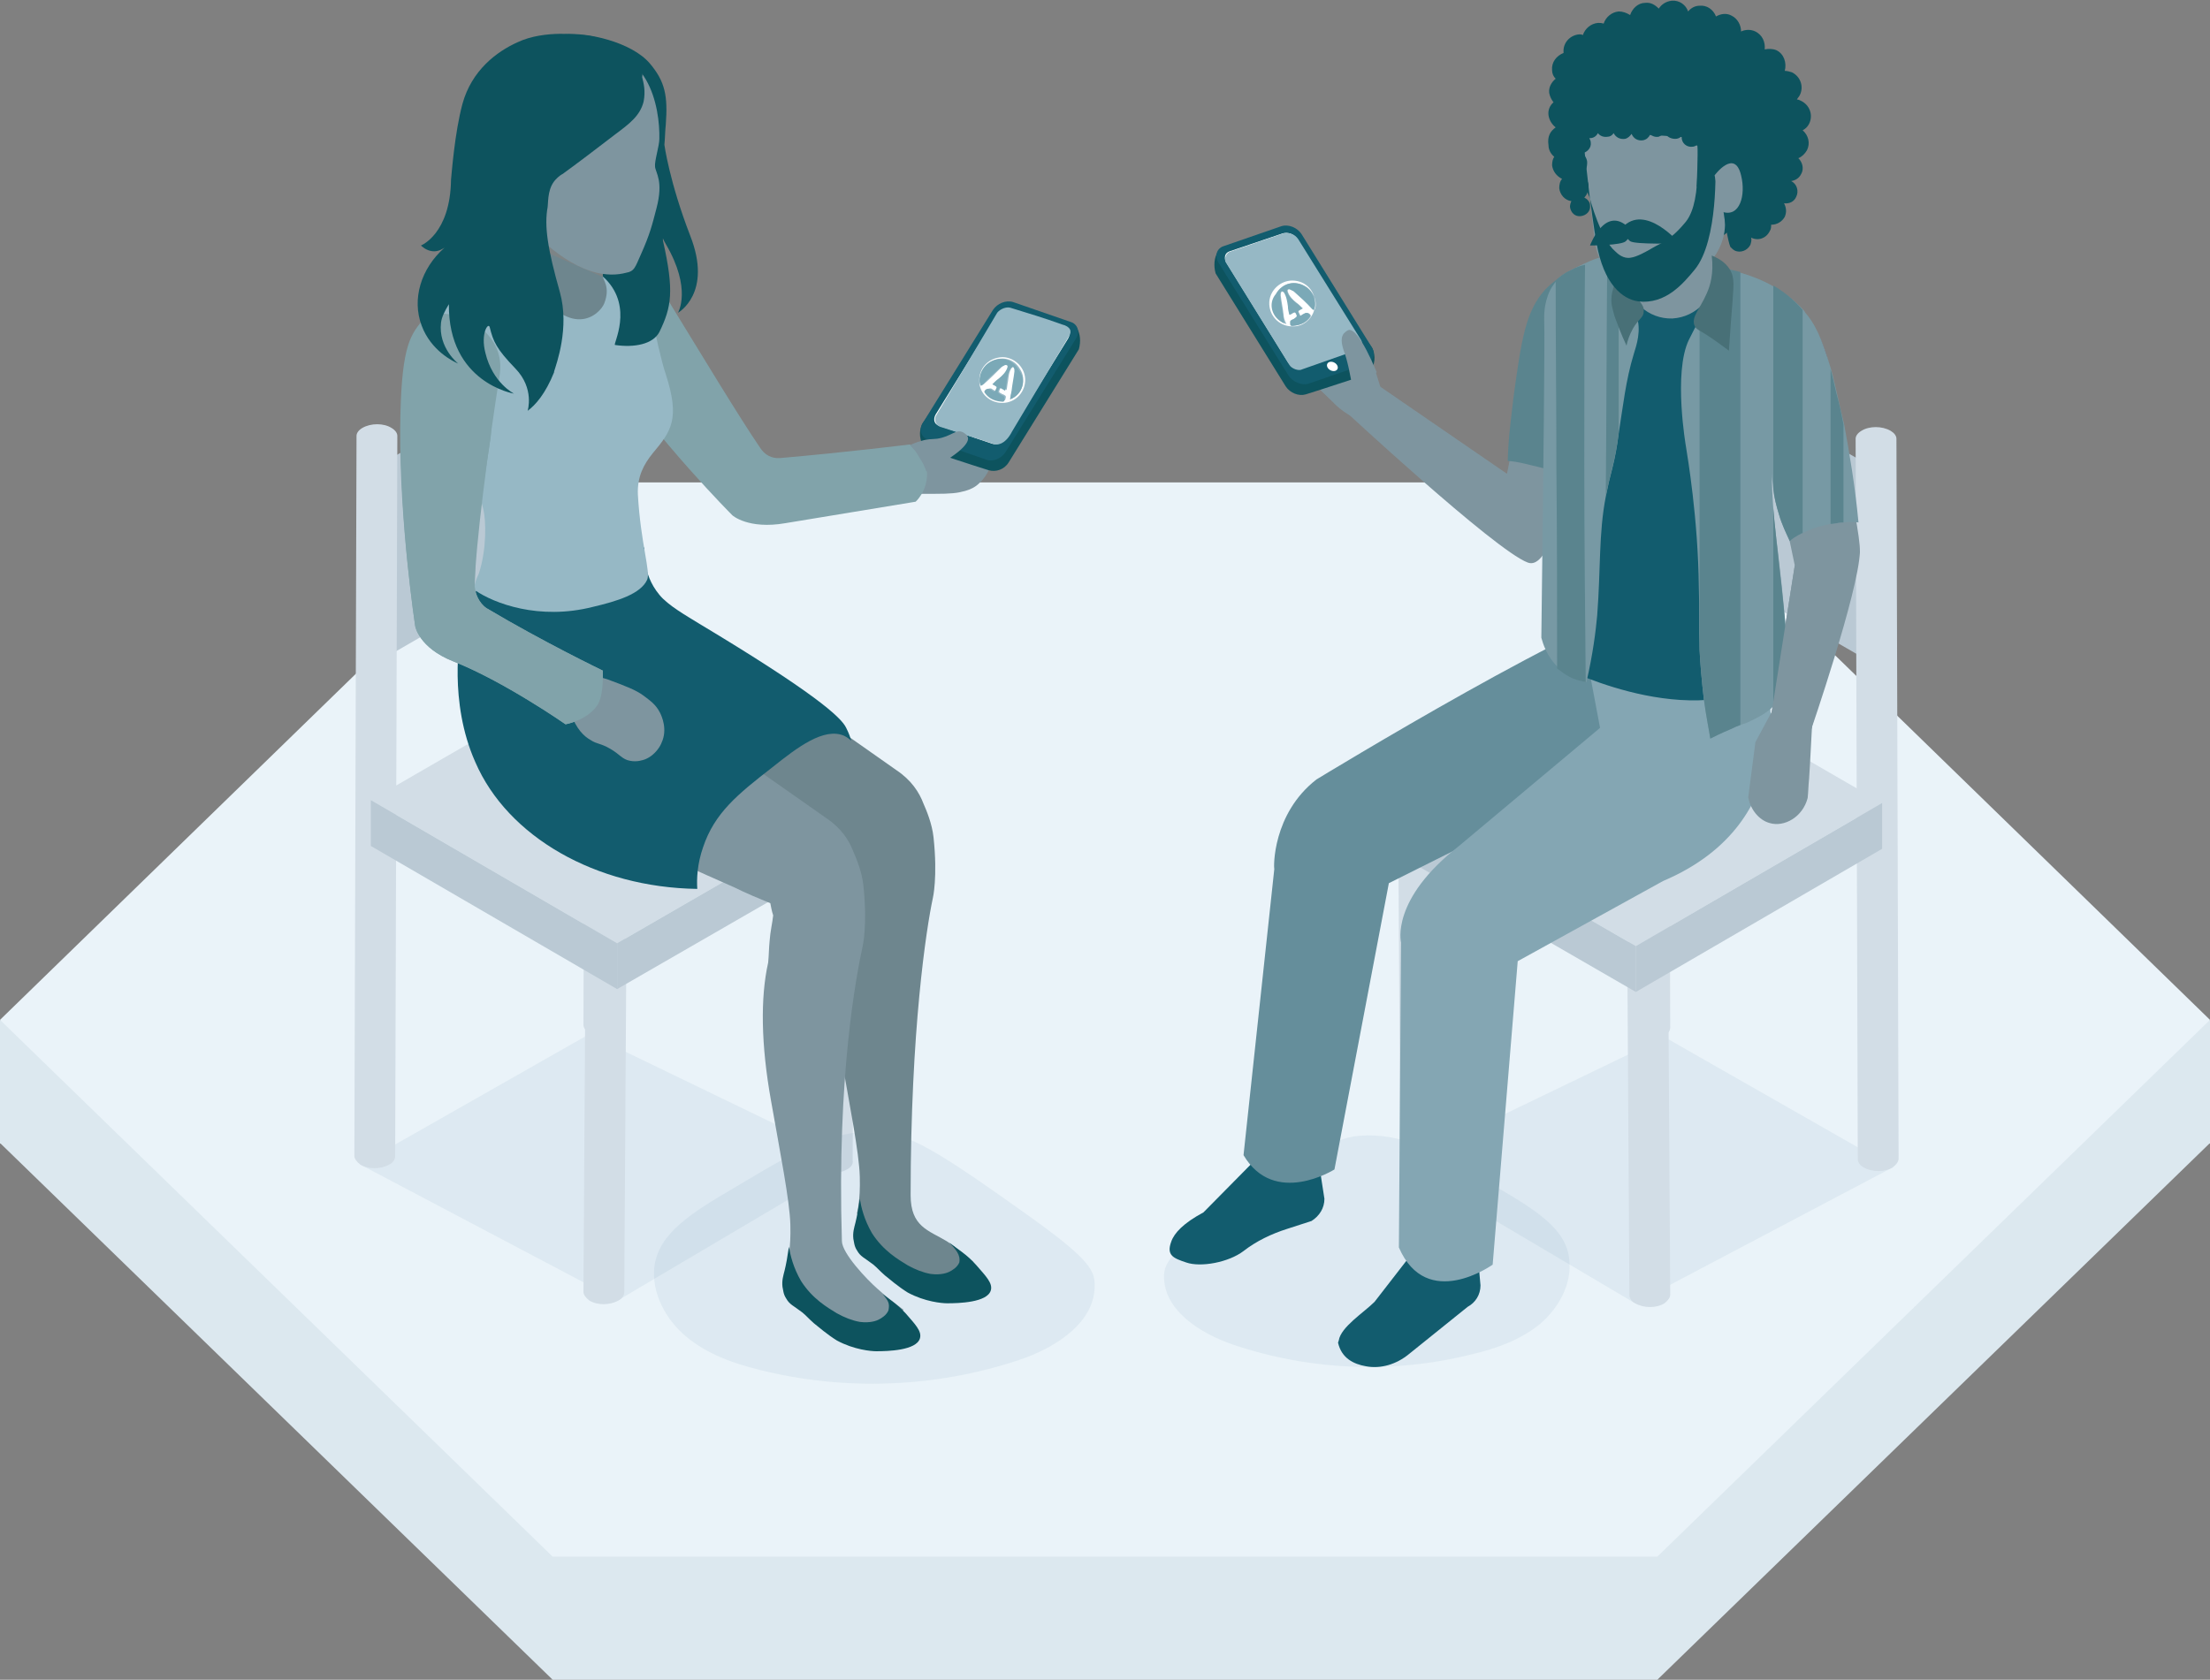 <?xml version="1.0" encoding="utf-8"?>
<!-- Generator: Adobe Illustrator 23.0.3, SVG Export Plug-In . SVG Version: 6.00 Build 0)  -->
<svg version="1.1" id="Layer_1" xmlns="http://www.w3.org/2000/svg" xmlns:xlink="http://www.w3.org/1999/xlink" x="0px" y="0px"
	 viewBox="0 0 308.7 234.7" style="enable-background:new 0 0 308.7 234.7;" xml:space="preserve">
<rect x="0" y="0" width="308.7" height="234.7" fill="#808080" stroke="none"/>
<style type="text/css">
	.st0{fill:#DCE8EF;}
	.st1{fill:#EAF3F9;}
	.st2{opacity:0.1;fill:#6C90B2;enable-background:new    ;}
	.st3{fill:#BAC9D4;}
	.st4{fill:#D2DDE6;}
	.st5{enable-background:new    ;}
	.st6{fill:#125C6E;}
	.st7{fill:#7E959F;}
	.st8{fill:#0D535E;}
	.st9{fill:#FFFFFF;}
	.st10{clip-path:url(#SVGID_2_);fill:#96B8C5;}
	.st11{display:none;fill:none;stroke:#B4C6D2;stroke-width:0.137;stroke-miterlimit:10;}
	.st12{display:none;fill:#FFFFFF;}
	.st13{display:none;}
	.st14{display:inline;fill:#87A7B6;}
	.st15{display:inline;}
	.st16{fill:#F29000;}
	.st17{fill:#E83559;}
	.st18{fill:#72B62F;}
	.st19{fill:#7BA9B7;}
	.st20{fill:#5A848E;}
	.st21{fill:#658E9B;}
	.st22{fill:#84A6B3;}
	.st23{opacity:7.000000e-02;fill:#12100E;enable-background:new    ;}
	.st24{fill:#841A47;}
	.st25{fill:#7799A4;}
	.st26{fill:#487077;}
	.st27{fill:#C65A19;}
	.st28{fill:#9C5331;}
	.st29{fill:#81A3AA;}
	.st30{fill:#6E868E;}
	.st31{fill:#2D3336;}
	.st32{fill:#96B8C5;}
	.st33{opacity:0.72;}
	.st34{opacity:0.34;fill:#C8A28D;enable-background:new    ;}
	.st35{opacity:0.29;fill:#A28172;enable-background:new    ;}
	.st36{fill:#DAB099;}
	.st37{fill:#271F16;}
	.st38{fill:#2C3336;}
	.st39{fill:#9EA2A3;}
	.st40{clip-path:url(#SVGID_4_);fill:#96B8C5;}
</style>
<g>
	<polygon class="st0" points="231.5,84.7 77.2,84.7 0,159.7 77.2,234.7 231.5,234.7 308.7,159.7 	"/>
	<path class="st0" d="M308.7,142.5c0,5.4,0,11.9,0,17.3c-6.1-2.2-12.3-5.5-18.4-7.7C296.4,148.8,302.5,145.6,308.7,142.5z"/>
	<path class="st0" d="M0,142.5c0,5.4,0,11.9,0,17.3c6.1-2.2,12.3-5.5,18.4-7.7C12.3,148.8,6.1,145.6,0,142.5z"/>
	<polygon class="st1" points="231.5,67.4 77.2,67.4 0,142.5 77.2,217.5 231.5,217.5 308.7,142.5 	"/>
</g>
<g>
	<polygon class="st2" points="264.4,163.1 228.4,182.1 195.6,162.7 232.5,144.9 	"/>
	<polygon class="st3" points="262.5,93.2 227.2,72.8 227.2,45.7 262.5,65.8 	"/>
	<path class="st4" d="M228.1,41.9c1.1-0.7,2.9-0.7,4.1,0c0.5,0.3,0.8,0.7,0.8,1.1l0,0l0.3,100.6c0,0.4-0.3,0.8-0.8,1.2
		c-1.1,0.7-2.9,0.7-4.1,0c-0.6-0.3-0.8-0.8-0.8-1.2L227.3,43l0,0C227.3,42.6,227.5,42.2,228.1,41.9z"/>
	<path class="st4" d="M260,60.2c1.1-0.7,2.9-0.7,4.1,0c0.5,0.3,0.8,0.7,0.8,1.1l0,0l0.3,100.6c0,0.4-0.3,0.8-0.8,1.2
		c-1.1,0.7-2.9,0.7-4.1,0c-0.6-0.3-0.8-0.8-0.8-1.2l-0.3-100.6l0,0C259.2,60.9,259.5,60.5,260,60.2z"/>
	<g>
		<path class="st4" d="M196.1,112.8c1.1-0.7,2.9-0.7,4.1,0c0.5,0.3,0.8,0.7,0.8,1.1l0,0l0.3,48.7c0,0.4-0.3,0.8-0.8,1.2
			c-1.1,0.7-2.9,0.7-4.1,0c-0.6-0.3-0.9-0.8-0.8-1.2l-0.3-48.7l0,0C195.3,113.5,195.6,113.1,196.1,112.8z"/>
		<path class="st4" d="M228.1,131.1c1.1-0.7,2.9-0.7,4.1,0c0.5,0.3,0.8,0.7,0.8,1.1l0,0l0.3,48.7c0,0.4-0.3,0.8-0.8,1.2
			c-1.1,0.7-2.9,0.7-4.1,0c-0.6-0.3-0.8-0.8-0.8-1.2l-0.3-48.7l0,0C227.3,131.8,227.5,131.4,228.1,131.1z"/>
	</g>
	<g>
		<g class="st5">
			<g>
				<polygon class="st4" points="262.9,112.2 228.5,132.2 193.9,112.2 228.3,92.2 				"/>
			</g>
			<g>
				<polygon class="st3" points="262.9,112.2 262.9,118.6 228.5,138.6 228.5,132.2 				"/>
			</g>
			<g>
				<polygon class="st3" points="228.5,132.2 228.5,138.6 193.9,118.6 193.9,112.2 				"/>
			</g>
		</g>
	</g>
</g>
<g>
	<polygon class="st2" points="50.3,162.7 86.3,181.7 119.1,162.3 82.3,144.5 	"/>
	<polygon class="st3" points="52.2,92.8 87.5,72.4 87.5,45.3 52.2,65.4 	"/>
	<path class="st4" d="M86.7,41.5c-1.1-0.7-2.9-0.7-4.1,0c-0.5,0.3-0.8,0.7-0.8,1.1l0,0l-0.3,100.6c0,0.4,0.3,0.8,0.8,1.2
		c1.1,0.7,2.9,0.7,4.1,0c0.6-0.3,0.8-0.8,0.8-1.2l0.3-100.6l0,0C87.5,42.2,87.2,41.8,86.7,41.5z"/>
	<path class="st4" d="M54.7,59.8c-1.1-0.7-2.9-0.7-4.1,0c-0.5,0.3-0.8,0.7-0.8,1.1l0,0l-0.3,100.6c0,0.4,0.3,0.8,0.8,1.2
		c1.1,0.7,2.9,0.7,4.1,0c0.6-0.3,0.8-0.8,0.8-1.2l0.3-100.6l0,0C55.5,60.5,55.2,60.1,54.7,59.8z"/>
	<g>
		<path class="st4" d="M118.6,112.4c-1.1-0.7-2.9-0.7-4.1,0c-0.5,0.3-0.8,0.7-0.8,1.1l0,0l-0.3,48.7c0,0.4,0.3,0.8,0.8,1.2
			c1.1,0.7,2.9,0.7,4.1,0c0.6-0.3,0.9-0.8,0.8-1.2l0.3-48.7l0,0C119.4,113.1,119.1,112.7,118.6,112.4z"/>
		<path class="st4" d="M86.7,130.7c-1.1-0.7-2.9-0.7-4.1,0c-0.5,0.3-0.8,0.7-0.8,1.1l0,0l-0.3,48.7c0,0.4,0.3,0.8,0.8,1.2
			c1.1,0.7,2.9,0.7,4.1,0c0.6-0.3,0.8-0.8,0.8-1.2l0.3-48.7l0,0C87.5,131.4,87.2,131,86.7,130.7z"/>
	</g>
	<g>
		<g class="st5">
			<g>
				<polygon class="st4" points="51.8,111.8 86.2,131.8 120.8,111.8 86.4,91.8 				"/>
			</g>
			<g>
				<polygon class="st3" points="51.8,111.8 51.8,118.2 86.2,138.2 86.2,131.8 				"/>
			</g>
			<g>
				<polygon class="st3" points="86.2,131.8 86.2,138.2 120.9,118.2 120.8,111.8 				"/>
			</g>
		</g>
	</g>
</g>
<g>
	<path class="st2" d="M171.5,169.2c9.6-6.8,14.4-10.2,18.3-10.5c6.2-0.5,10.8,2.2,18.8,6.9c6,3.5,10.2,6.1,10.6,10.4
		c0.4,3.4-1.5,6.8-4.1,9c-2.7,2.2-6,3.4-9.4,4.2c-11,2.8-22.7,2.3-33.4-1.3c-4.7-1.6-9.9-4.9-9.7-9.8
		C162.7,176.3,163.9,174.6,171.5,169.2z"/>
	<path class="st6" d="M168.1,169.4l7.6-7.7h8.4l0.9,5.8c0,1.3-0.7,2.4-1.8,3.1l-3.4,1.1c-2.2,0.7-4.3,1.7-6.1,3.1
		c-2.1,1.6-6,2.3-8,1.6c-1.8-0.6-2.8-1-2.1-2.9C164,172.3,165.3,170.9,168.1,169.4z"/>
	<g>
		<path class="st7" d="M193.9,57.5l-3.1,1.2c-1.5,0.1-3.6-1.4-4.6-2.5c-2-1.9-3.9-3.8-5.9-5.7c-1.2-5,0.1-6.1,0.4-6.3
			c1.8-1.2,6.1,1.4,11,6.3L193.9,57.5z"/>
		<path class="st7" d="M219.8,41.1c2,3.2,2.2,8,2.2,8c-0.2-0.3-3.4,31.5-8.6,29.5c-4.6-1.7-26.2-21.8-26.2-21.8s2-4.1,4.1-3.8
			l19.2,13.2C210.6,66.2,215.9,34.7,219.8,41.1z"/>
		<g>
			<path class="st8" d="M182.4,55.1c2.9-0.9,5.8-1.9,8.7-2.8c0.1-0.1,0.6-0.6,0.8-1.5c0.3-1.2-0.2-2.2-0.3-2.3
				c-3.4-4.8-6.8-9.5-10.2-14.3c-0.6-0.9-1.8-1.4-2.8-1.1c-2.6,0.5-5.2,0.9-7.8,1.4c-0.2,0.1-0.5,0.3-0.7,0.7
				c-0.5,0.8-0.6,1.9-0.3,3l9.8,15.8C180.2,54.9,181.4,55.4,182.4,55.1z"/>
			<path class="st6" d="M182.8,53.6l8.1-2.8c0.9-0.3,1.3-1.3,0.7-2.3l-9.8-15.8c-0.6-0.9-1.8-1.4-2.8-1.1l-8.1,2.8
				c-0.9,0.3-1.3,1.3-0.7,2.3l9.8,15.8C180.6,53.4,181.9,53.9,182.8,53.6z"/>
			<path class="st9" d="M181.9,51.4l7.4-2.5c0.7-0.2,0.9-0.9,0.5-1.6l-8.6-13.9c-0.4-0.7-1.3-1-2-0.8l-7.4,2.5
				c-0.7,0.2-0.9,0.9-0.5,1.6l8.6,13.9C180.4,51.3,181.2,51.6,181.9,51.4z"/>
			
				<ellipse transform="matrix(0.483 -0.875 0.875 0.483 51.464 189.44)" class="st9" cx="186.2" cy="51.1" rx="0.6" ry="0.8"/>
			<g>
				<g>
					<g>
						<g>
							<defs>
								<path id="SVGID_1_" d="M171.7,35.2c2.7-0.9,4.6-1.6,7.6-2.6c1.1-0.2,1.8,0.4,2.1,0.9l8.7,14c0.3,0.5,0.1,1.1-0.5,1.4
									l-7.7,2.7c-0.5,0.3-1.5-0.1-1.8-0.6l-8.9-14.4C171,36.2,171.2,35.5,171.7,35.2z"/>
							</defs>
							<clipPath id="SVGID_2_">
								<use xlink:href="#SVGID_1_"  style="overflow:visible;"/>
							</clipPath>
							
								<rect x="168.8" y="24.4" transform="matrix(1 -1.028909e-03 1.028909e-03 1 -4.317033e-02 0.185)" class="st10" width="22.3" height="35.3"/>
						</g>
					</g>
				</g>
				
					<ellipse transform="matrix(1 -1.028909e-03 1.028909e-03 1 -3.540007e-02 0.189)" class="st11" cx="183.8" cy="34.5" rx="0.6" ry="0.5"/>
				<line class="st11" x1="183.3" y1="34.9" x2="182.8" y2="35.5"/>
				<path class="st12" d="M176.6,49.9l2.7,0.4c0.2,0,0.4,0,0.4-0.3v-0.3c0-0.2,0-0.4-0.3-0.4l-2.7-0.4c-0.2,0-0.4,0-0.4,0.3v0.3
					C176.3,49.7,176.5,49.9,176.6,49.9z"/>
				<path class="st12" d="M182.6,50.8l2.7,0.4c0.2,0,0.4,0,0.4-0.3v-0.3c0-0.2,0-0.4-0.3-0.4l-2.7-0.4c-0.2,0-0.4,0-0.4,0.3v0.3
					C182.3,50.6,182.4,50.8,182.6,50.8z"/>
				<g class="st13">
					
						<ellipse transform="matrix(1 -1.028909e-03 1.028909e-03 1 -4.178256e-02 0.183)" class="st14" cx="177.8" cy="40.7" rx="0.5" ry="0.2"/>
					<g class="st15">
						<path class="st16" d="M177.1,39.5L177.1,39.5c0-0.1,0-0.1-0.1-0.3c0-0.4,0.4-0.8,0.9-0.8c0.4,0,0.8,0.3,0.8,0.8
							c0,0.2-0.1,0.4-0.3,0.5l-0.5,0.8c0,0.1-0.2,0.1-0.2,0L177.1,39.5C177.1,39.6,177.1,39.6,177.1,39.5L177.1,39.5z"/>
						
							<ellipse transform="matrix(1 -1.028909e-03 1.028909e-03 1 -4.034192e-02 0.183)" class="st9" cx="177.9" cy="39.3" rx="0.4" ry="0.3"/>
					</g>
				</g>
				<g class="st13">
					
						<ellipse transform="matrix(1 -1.028909e-03 1.028909e-03 1 -4.815944e-02 0.188)" class="st14" cx="182.2" cy="46.9" rx="0.5" ry="0.2"/>
					<g class="st15">
						<path class="st17" d="M181.4,45.8L181.4,45.8c0-0.1,0-0.1-0.1-0.3c0-0.4,0.4-0.8,0.9-0.8c0.4,0,0.8,0.3,0.8,0.8
							c0,0.2-0.1,0.4-0.3,0.5l-0.5,0.8c0,0.1-0.2,0.1-0.2,0L181.4,45.8C181.4,45.9,181.4,45.9,181.4,45.8L181.4,45.8z"/>
						
							<ellipse transform="matrix(1 -1.028909e-03 1.028909e-03 1 -4.682175e-02 0.188)" class="st9" cx="182.2" cy="45.6" rx="0.4" ry="0.3"/>
					</g>
				</g>
				<g class="st13">
					
						<ellipse transform="matrix(1 -1.028909e-03 1.028909e-03 1 -4.003055e-02 0.188)" class="st14" cx="183.1" cy="39" rx="0.5" ry="0.2"/>
					<g class="st15">
						<path class="st18" d="M182.2,37.9L182.2,37.9c0-0.1,0-0.1-0.1-0.3c0-0.4,0.4-0.8,0.9-0.8c0.4,0,0.8,0.3,0.8,0.8
							c0,0.2-0.1,0.4-0.3,0.5L183,39c0,0.1-0.2,0.1-0.2,0l-0.6-0.9C182.4,38.1,182.3,37.9,182.2,37.9L182.2,37.9z"/>
						
							<ellipse transform="matrix(1 -1.028909e-03 1.028909e-03 1 -3.869307e-02 0.188)" class="st9" cx="183.1" cy="37.7" rx="0.4" ry="0.3"/>
					</g>
				</g>
			</g>
			<path class="st9" d="M177.3,42.2c0.1-1.7,1.6-3,3.2-3c2,0,3.3,1.6,3.2,3.4c-0.1,1.7-1.5,3.1-3.2,3
				C178.6,45.6,177.2,44,177.3,42.2z M179.3,44c-0.1-0.9-0.3-1.8-0.4-2.7c0-0.2,0-0.4,0.1-0.5c0-0.1,0.1-0.1,0.2-0.1
				c0,0,0.1,0.1,0.2,0.1c0.4,0.6,0.5,1.3,0.6,2c0,0.4,0.1,0.8,0.2,1.2c0.2-0.1,0.3-0.2,0.5-0.3s0.3-0.1,0.4,0.1
				c0.2,0.4,0.2,0.4-0.2,0.7c-0.1,0.1-0.2,0.1-0.4,0.2c-0.1,0.1-0.2,0.1-0.2,0.3c0,0.5,0,0.6,0.6,0.5c0.9-0.1,1.7-0.5,2.2-1.3v-0.1
				c-0.1-0.3-0.5-0.5-0.8-0.3c-0.2,0.1-0.4,0.2-0.5,0.3s-0.2,0-0.2-0.1l0,0c-0.3-0.6-0.3-0.5,0.2-0.8c0.1,0,0.1-0.1,0.2-0.1
				c-0.3-0.3-0.6-0.6-0.9-0.8c-0.5-0.4-1-0.9-1.2-1.5c0-0.1-0.1-0.2,0-0.3c0-0.1,0.2-0.1,0.3-0.1c0.2,0.1,0.4,0.2,0.6,0.3
				c0.9,0.8,1.8,1.6,2.6,2.5c0,0,0.1,0.1,0.2,0.1c0.4-0.6,0.2-2.3-1.1-3.2c-1.5-1-3.3-0.6-4.2,1c-0.9,1.4-0.3,3.5,1.4,4.2
				C179.4,44.7,179.3,44.3,179.3,44z"/>
			<path class="st19" d="M179.4,45.2c-0.1-0.4-0.1-0.8-0.2-1.2c-0.1-0.9-0.3-1.8-0.4-2.7c0-0.2,0-0.4,0.1-0.5c0-0.1,0.1-0.1,0.2-0.1
				c0,0,0.1,0.1,0.2,0.1c0.4,0.6,0.5,1.3,0.6,2c0,0.4,0.1,0.8,0.2,1.2c0.2-0.1,0.3-0.2,0.5-0.3s0.3-0.1,0.4,0.1
				c0.2,0.4,0.2,0.4-0.2,0.7c-0.1,0.1-0.2,0.1-0.4,0.2c-0.1,0.1-0.2,0.1-0.2,0.3c0,0.5,0,0.6,0.6,0.5c0.9-0.1,1.7-0.5,2.2-1.3v-0.1
				c-0.1-0.3-0.5-0.5-0.8-0.3c-0.2,0.1-0.4,0.2-0.5,0.3s-0.2,0-0.2-0.1l0,0c-0.3-0.6-0.3-0.5,0.2-0.8c0.1,0,0.1-0.1,0.2-0.1
				c-0.3-0.3-0.6-0.6-0.9-0.8c-0.5-0.4-1-0.9-1.2-1.5c0-0.1-0.1-0.2,0-0.3c0-0.1,0.2-0.1,0.3-0.1c0.2,0.1,0.4,0.2,0.6,0.3
				c0.9,0.8,1.8,1.6,2.6,2.5c0,0,0.1,0.1,0.2,0.1c0.4-0.6,0.2-2.3-1.1-3.2c-1.5-1-3.3-0.6-4.2,1C177.1,42.4,177.6,44.4,179.4,45.2z"
				/>
		</g>
		<path class="st7" d="M192.3,52c-2.1-5-3.3-6-3.9-5.9c-0.3,0.1-0.6,0.4-0.7,0.5c-0.6,0.8-0.1,2,0,2.4c0.5,1.3,0.9,3.2,1.4,6.2
			C190.2,54.2,191.3,53.1,192.3,52z"/>
	</g>
	<path class="st20" d="M228,35.9c-0.8,4.1-1.7,8.4-2.8,12.8c-1.9,7.5-2.7,10.7-4.9,17.1c-0.9-0.4-3.6-0.1-4.8-0.4
		c-2.1-0.5-3.4-0.9-4.9-1c0.1-2.8,0.2-3.8,0.8-8.8c1.1-8.1,1.7-12.2,4.5-15.2C217,39.3,220.5,36,228,35.9z"/>
	<path class="st21" d="M183.9,108.9c0,0,40-24.4,47.4-24.5c0,0,11.1,16.3-8.7,24.7L194,123.4l-7.6,40c0,0-8.4,5.3-12.7-2l4.3-40
		C177.9,121.3,177.7,113.7,183.9,108.9z"/>
	<path class="st6" d="M192,181.9l6.2-8l8.1,0.1l0.5,5.6c0,1.3-0.7,2.4-1.8,3l-8.2,6.6c-1.7,1.4-3.9,2.1-6,1.7
		c-1.7-0.3-3.4-1.1-3.9-3.3l0.1-0.3C187.3,185.4,190.5,183.4,192,181.9z"/>
	<path class="st22" d="M203.8,118.2l19.7-16.5l-1.6-8.5c0,0,3.3-18.3,24.8,2.1c0,0,5.4,19.4-14.4,27.8L212,134.3l-3.5,42.4
		c0,0-9.2,6.6-13.1-2.4l0.3-42.6C195.7,131.6,194.2,125.7,203.8,118.2z"/>
	<path class="st8" d="M232.5,6.3c8.4,0,15.1,5.8,15.1,14.2s-7.7,15.3-16.1,15.3c-5.4,0-11.1-7.6-11.1-16
		C220.5,11.3,224.1,6.3,232.5,6.3z"/>
	<path class="st6" d="M221.5,39.8c8.9-2.5,11.8-4.2,17.1-2.5c6.7,2.2,13.2,6.6,13.2,6.6L248.7,57c-0.7,3.2-1.3,6.4-2,9.6
		c0.9,9,1.7,18,2.6,27c-11.1,9.7-30.7-0.2-30.7-0.2s0.2-13.4,0.4-18.8c0.1-2.3-0.7-8.2-0.7-8.2c-2.5-8.4-2.3-12.6-2.5-18.4
		C215.8,43.1,218.2,40.7,221.5,39.8z"/>
	<path class="st7" d="M239.5,38.1c0.1,3.4-2.5,6.2-5.9,6.4c-3.4,0.1-6.2-2.5-6.4-5.9l-0.4-10l11.3-0.5L239.5,38.1z"/>
	<path class="st23" d="M229.6,42.3c-1.4-0.8-1.9-2.3-2-4.6l0,0l-0.3-6.9l11.3-0.5l0.3,2.1c-0.1,0.5-0.2,1.1-0.1,1.8"/>
	<path class="st7" d="M247.8,44.3c6.8-0.9,7.1,8.9,7.1,8.9s5,19.9,4.9,23.9c-0.2,5.6-6.9,25.1-6.9,25.1s-3.2,1.5-5.6-1.6l3.4-21.6
		l-4.6-22C246.1,57,243.8,44.9,247.8,44.3z"/>
	<path class="st24" d="M247.6,42.6c6.8-0.9,8.3,10.4,8.3,10.4c0.3,4.2,0.6,8.3,1,12.5c-0.3,0.8-0.8,1.3-1.2,1.6
		c-0.8,0.6-1.5,0.5-4.1,1.2c-0.2,0.1-0.4,0.1-0.5,0.1c-2.3-4.2-4.5-8.4-6.8-12.7C244.3,55.8,243.7,43.2,247.6,42.6z"/>
	<path class="st25" d="M228.2,49.5c-1.1,3.6-1.5,7.3-2.1,11.1c-0.2,1.7-0.5,3.3-0.9,4.9c-0.3,1.1-0.6,2.4-0.9,3.9
		c-1,5.1-0.7,10.2-1.2,16.6c-0.2,2.2-0.6,5.4-1.5,9.3c-0.7-0.1-2.4-0.5-3.9-2c-1.7-1.6-2.2-3.5-2.4-4.2c0.3-24.3,0.5-42,0.4-44.4
		c0-0.4-0.1-2.2,0.8-4.1c0.4-0.8,0.9-1.3,1-1.5c0.5-0.6,1.2-1,2.8-1.8c2.5-1.2,3.8-1.7,4.5-1.3c0.8,0.6,0.5,2,1.4,2.2
		c0.3,0.1,0.5,0,0.7-0.1c-0.1,0.6-0.2,1.6,0.1,2.6c0.4,1.6,1.2,2.3,1.6,3.4C229.3,46.2,228.6,48.2,228.2,49.5z"/>
	<path class="st20" d="M226.1,38.3v22.2c-0.2,1.7-0.5,3.3-0.9,4.9c-0.3,1.1-0.6,2.4-0.9,3.9c0.1-10.9,0.1-21.8,0.2-32.7
		c-0.2,0.9,0.2,1.6,0.7,1.8C225.5,38.6,225.9,38.4,226.1,38.3z"/>
	<path class="st26" d="M227.1,37.6c-0.4,0.4-1,1-1.5,2c-0.4,0.9-0.5,1.7-0.5,2c-0.1,0.9,0.2,1.7,0.4,2.5c0.4,1.1,0.9,2.5,1.7,4.2
		c0.1-0.6,0.4-1.5,0.9-2.4c0.8-1.4,1.5-1.5,1.5-2.4c0.1-1-0.8-1.4-1.6-2.9C227.4,39.4,227.2,38.3,227.1,37.6z"/>
	<g>
		<path class="st7" d="M240.9,30.3c0.7,5.9-5.2,9.6-8.6,10.5c-4.1,1-9-1.6-9.6-7.6l-1.7-15l20.7,1.4L240.9,30.3z"/>
		<path class="st8" d="M227.8,36c0.8-0.1,2.1-0.8,3.1-1.4c1-0.6,2.3-0.9,4.4-3.4c1-1.1,1.7-3.1,1.8-6.8l2.5-1.5
			c0,0,0.5,10.7-2.9,14.8c-1.5,1.8-4,4.9-7.9,4.4c-2.1-0.3-4.8-2.3-5.8-8.2c-0.3-1.5-0.9-6.1-0.9-6.1s1.5,5.6,3.5,7.3
			C226,35.5,226.8,36.2,227.8,36z"/>
		<path class="st8" d="M234.6,34c0,0-6.2,0.2-6.9-0.3c-0.7-0.6-1.4-1.5-1.1-1.9C229.8,28.3,234.6,34,234.6,34z"/>
		<path class="st8" d="M227.5,31.8c0.3,0.3,0.3,1.3-0.4,1.9c-0.6,0.6-5,0.6-5,0.6S224.2,28.6,227.5,31.8z"/>
		<path class="st8" d="M217.3,17.8c-0.5-0.4-0.9-1-1-1.7c-0.1-0.7,0.2-1.4,0.7-1.8c-0.3-0.4-0.5-0.8-0.6-1.3c-0.1-0.8,0.3-1.5,0.9-2
			c-0.3-0.3-0.5-0.7-0.5-1.2c-0.1-1.1,0.6-2,1.6-2.4V7.3c-0.1-1.3,0.9-2.4,2.2-2.5c0.2,0,0.3,0,0.5,0.1c0.3-0.9,1.1-1.6,2.1-1.7
			c0.3,0,0.5,0,0.8,0.1c0.3-0.9,1.1-1.6,2.1-1.7c0.6,0,1.1,0.2,1.6,0.5c0.3-0.9,1.1-1.7,2.1-1.7c0.8-0.1,1.4,0.3,1.9,0.8
			c0.4-0.6,1-1,1.8-1.1c1.1-0.1,2,0.6,2.3,1.5c0.4-0.5,1-0.8,1.6-0.8c1-0.1,1.9,0.5,2.3,1.5c0.7-0.4,1.5-0.5,2.2-0.1
			c0.8,0.4,1.3,1.3,1.3,2.2c0.6-0.3,1.4-0.3,2,0c1,0.5,1.4,1.5,1.3,2.5c0.5-0.1,1.1-0.1,1.6,0.1c1.1,0.5,1.5,1.8,1.2,2.9
			c0.3,0,0.7,0.1,1,0.2c1.2,0.6,1.7,2,1.1,3.2c-0.1,0.2-0.3,0.4-0.4,0.6c0.2,0,0.4,0.1,0.6,0.2c1.2,0.6,1.7,2,1.1,3.2
			c-0.2,0.4-0.5,0.7-0.9,0.9c0.8,0.7,1.1,1.8,0.6,2.8c-0.3,0.5-0.7,0.9-1.2,1.1c0.6,0.6,0.8,1.5,0.4,2.2c-0.3,0.6-0.8,0.9-1.4,1
			c0.8,0.4,1.1,1.4,0.7,2.2c-0.3,0.7-1,1-1.7,0.9c0.3,0.6,0.4,1.2,0.1,1.9c-0.4,0.7-1.1,1.1-1.9,1.1c0,0.3,0,0.6-0.2,0.9
			c-0.5,1-1.6,1.4-2.6,0.9c0.1,0.3,0,0.7-0.1,1c-0.4,0.8-1.4,1.2-2.2,0.8c-0.2-0.1-0.4-0.3-0.6-0.5c-0.7-1.7-1.6-10.1-1.6-10.1
			l-3.1,1.7c0,0,0.2-4.9,0.1-5.7l-0.1-0.1c-0.2,0.1-0.4,0.2-0.6,0.2c-0.8,0.1-1.5-0.5-1.5-1.3c0,0,0,0,0-0.1h-0.1
			c-0.2,0.2-0.5,0.3-0.8,0.3c-0.5,0-1-0.2-1.3-0.6c-0.1,0-0.2,0-0.4,0c-0.2,0.1-0.4,0.2-0.6,0.3c-0.5,0.1-0.9-0.1-1.2-0.3
			c-0.2,0.4-0.5,0.7-1,0.8c-0.7,0.1-1.3-0.2-1.6-0.9c-0.2,0.3-0.5,0.6-0.9,0.7c-0.7,0.1-1.3-0.2-1.6-0.8c-0.2,0.3-0.5,0.5-0.8,0.5
			c-0.6,0.1-1.1-0.1-1.4-0.5c-0.2,0.4-0.6,0.7-1.1,0.7H222c0.1,0.2,0.2,0.4,0.2,0.6c0.1,0.7-0.4,1.3-1.1,1.5
			c0.3,0.4,0.6,0.8,0.6,1.3c0,0.7-0.2,1.3-0.7,1.8c0.5,0.3,0.9,0.9,0.9,1.5s-0.2,1.2-0.6,1.6c0.4,0.2,0.8,0.6,0.8,1.1
			c0.1,0.8-0.5,1.4-1.3,1.5s-1.4-0.5-1.5-1.3c0-0.3,0.1-0.6,0.2-0.8c-0.9-0.1-1.6-0.9-1.7-1.8c0-0.5,0.1-1,0.4-1.3
			c-0.8-0.4-1.3-1.1-1.4-1.9c0-0.5,0.1-0.9,0.3-1.2c-0.5-0.4-0.8-1-0.8-1.6C216.1,19,216.6,18.3,217.3,17.8z"/>
		<g>
			<path class="st7" d="M243.2,24.5c0.7,2.8-0.2,5.9-2.6,5.1l-1.1-5.1C239.5,24.5,242.3,20.7,243.2,24.5z"/>
		</g>
	</g>
	<path class="st25" d="M259.6,73c-0.8-0.1-1.5-0.1-2.1,0c-0.3,0-0.6,0-0.9,0.1c-0.2,0-0.6,0.1-0.9,0.1c-1,0.2-2.4,0.5-3.9,1.3h-0.1
		c-0.8,0.4-1.4,0.8-1.7,1.1c-0.5-1.1-1.1-2.3-1.5-3.7c-0.4-1.3-0.7-2.5-0.8-3.6c-0.1-0.8-0.2-1.5-0.2-2.2c0,1.9,0.1,3.5,0.2,5
		c0.1,1.2,0.2,2.3,0.3,3.1c0.3,2.4,1.5,12.2,1.8,19c0,0.8,0.1,2-0.5,3.4c-0.4,0.8-1,1.6-1.6,2.1c-1.1,1.1-2.5,1.7-3.1,2
		c-0.5,0.3-0.7,0.3-1.5,0.6c-0.3,0.1-0.8,0.3-1.4,0.6c-1.2,0.5-2.2,1-2.8,1.3c-0.2-1.3-0.6-3.2-0.9-5.5c-0.3-2.6-0.5-4.9-0.6-6.9
		c-0.1-3.1,0-5.8-0.1-8.7c-0.1-9.7-1.6-18.4-1.8-19.7c0,0-1.8-10.3,0.4-14.9c0.6-1.2,1.1-2.2,1.4-2.6c0.1-0.2,0.2-0.3,0.2-0.3
		c0.7-1,2.4-1.9,2.8-3.7c0.4-1.5,0-2.8-0.3-3.5c0.8,0.1,1.9,0.3,3.1,0.7c1.4,0.4,3,1,4.6,1.9c1.4,0.8,2.9,1.9,4.2,3.3
		c0.1,0.1,0.2,0.2,0.2,0.3c1.3,1.5,2.3,3.3,3.7,8.1c0.3,1,0.5,2.1,0.8,3.3c0.3,1.3,0.6,2.7,1,4.3C258.3,63.1,259.1,67.7,259.6,73z"
		/>
	<path class="st20" d="M249.8,93.2c0,0.8,0.1,2-0.5,3.4c-0.4,0.8-1,1.6-1.6,2.1V71c0.1,1.2,0.2,2.3,0.3,3.1
		C248.2,76.6,249.5,86.4,249.8,93.2z"/>
	<path class="st20" d="M251.8,43.3v31.2h-0.1c-0.8,0.4-1.4,0.8-1.7,1.1c-0.5-1.1-1.1-2.3-1.5-3.7c-0.4-1.3-0.7-2.5-0.8-3.6V39.9
		C249.1,40.7,250.5,41.8,251.8,43.3z"/>
	<path class="st20" d="M243.1,38v63.3c-0.3,0.1-0.8,0.3-1.4,0.6c-1.2,0.5-2.2,1-2.8,1.3c-0.2-1.3-0.6-3.2-0.9-5.5
		c-0.3-2.6-0.5-4.9-0.6-6.9v-46c0.1-0.2,0.2-0.3,0.2-0.3c0.7-1,2.4-1.9,2.8-3.7c0.4-1.5,0-2.8-0.3-3.5
		C240.9,37.5,241.9,37.7,243.1,38z"/>
	<path class="st20" d="M221.4,37c-0.1,9.1-0.1,18.2-0.1,27.4c0,10.4,0.1,20.7,0.2,30.9c-0.6-0.1-1.5-0.3-2.4-0.8
		c-0.7-0.4-1.2-0.8-1.6-1.1c0-9.4,0-18.7-0.1-28.1c0-8.7-0.1-17.4-0.1-26.1c0.4-0.4,1.1-1,2-1.4C220.2,37.3,220.9,37.1,221.4,37z"/>
	<path class="st26" d="M239.1,35.7c0.7,0.3,1.8,0.8,2.5,1.9c0.8,1.3,0.5,2.6,0.4,4.6c-0.1,1.3-0.3,3.6-0.5,6.8
		c-0.7-0.5-1.7-1.3-3.1-2.2c-1.1-0.7-1.5-0.8-1.7-1.3c-0.5-1.2,0.8-2.4,1.7-4.5C238.9,39.9,239.4,38.2,239.1,35.7z"/>
	<path class="st20" d="M257.5,59.3V73c-0.3,0-0.6,0-0.9,0.1c-0.2,0-0.6,0.1-0.9,0.1V51.6c0.3,1,0.5,2.1,0.8,3.3
		C256.9,56.3,257.2,57.7,257.5,59.3z"/>
	<path class="st27" d="M220.3,42.7"/>
	<path class="st7" d="M259.8,77.1l-6.9,25.1l0,0c0,0-3.2,1.5-5.6-1.6l3.4-21.6C256.7,75.9,258.9,76.3,259.8,77.1z"/>
	<g>
		<path class="st7" d="M253.2,100.1c-0.2,2.9-0.3,5.8-0.5,8.7c-0.1,0.9-0.1,1.8-0.2,2.7c-0.7,2.7-3.3,4.1-5.3,3.5
			c-1.5-0.4-2.7-1.9-3-3.6l1-7.7l2.9-5.4L253.2,100.1z"/>
	</g>
</g>
<g>
	<path class="st2" d="M143.3,169.6c-10.4-7.4-15.7-11-19.9-11.4c-6.7-0.6-11.7,2.3-20.4,7.5c-6.5,3.8-11,6.6-11.6,11.3
		c-0.4,3.7,1.6,7.4,4.5,9.8c2.9,2.4,6.5,3.7,10.2,4.6c11.9,3,24.7,2.5,36.3-1.4c5.1-1.7,10.7-5.3,10.5-10.6
		C152.9,177.3,151.6,175.5,143.3,169.6z"/>
	<path class="st28" d="M94.3,97.1c0,0,2.8,5.4,2.6,9.7c-0.1,2-1.5,5.4-1.5,5.4s-0.6,1.3-1.4,1.4c-0.5,0.1-1.9-0.6-2.3-0.8
		c-1.6-0.9-1.6-2.4-1.6-2.4s0.2-3-0.2-5c-0.5-2-0.4-4.4-0.4-4.4L94.3,97.1z"/>
	<g>
		<g>
			<g>
				<path class="st7" d="M126.6,69c1.4,0,2.7,0,3.8,0c2.5,0,3.3-0.1,4.4-0.4c0.7-0.2,1.4-0.5,2-1.1c1.1-1,2.1-2.8,1.5-4.5
					c-0.2-0.7-0.9-1.8-1.8-1.9c-0.9-0.1-1.2,0.8-3,1.6c-0.6,0.2-1.2,0.4-2.4,0.6c-1.7,0.3-2.6,0.4-3.5,1.1c-0.4,0.3-0.6,0.6-0.7,0.8
					c0.2,0.3,0.5,1,0.4,1.9C127.3,68,126.9,68.7,126.6,69z"/>
			</g>
		</g>
		<path class="st29" d="M109,64c-1.3,0.1-2.2-0.5-2.8-1.4c-3-4.4-8-12.7-13.7-22c-2.3-3.7-10.9-2.4-11.2,1.1c-0.3,2.9,0.2,4.4,3.3,9
			C92,61.7,102.3,72,102.3,72s2.2,2,7.4,1.1c7.3-1.2,18.2-3,18.2-3s1.6-1.4,1.6-3.9c0-1.8-2.4-4.1-2.4-4.1S118.2,63.2,109,64z"/>
	</g>
	<g>
		<path class="st30" d="M117.4,119.5c-0.8-0.9-4.5-2-5-2.2c-18.9-6.2-38.6-19.6-38.6-19.6l7.7-15.8c0,0,22.3,11.1,33.3,18.4
			c0.6,0.4,9.4,6.6,10.4,7.3c2.1,1.4,3.2,3.1,3.8,4.7c0.4,0.9,1.2,2.8,1.4,4.7c0.6,5.6-0.1,8.5-0.1,8.5c-0.9,4.2-3.1,18.4-3.1,41.5
			c0,4.4,2.5,4.9,5,6.4c1.4,0.9,2.6,2,3.7,2.9c-0.2,0.3-1.6,2.4-4.2,2.8c-2.2,0.3-3.9-0.7-4.3-1c-4.6-1.4-7.7-8.6-7.7-8.6
			s0.5-1.6,0.4-5.1c-0.1-3.4-1.4-9.9-2.7-17.3c-1.4-7.8-1.5-14.4-0.4-19.3c0.1-1,0.1-2,0.2-3c0.1-1.4,0.4-2.6,0.5-3.6
			C117.6,120.6,117.5,120,117.4,119.5z"/>
		<path class="st8" d="M132.6,173.6c1.2,1,2.4,1.6,3.8,3.2c1.3,1.5,2.3,2.5,2,3.5c-0.5,1.7-4.5,1.8-6.1,1.8c-0.7,0-3.1-0.2-5.5-1.5
			c-1.3-0.8-2.7-2-3.2-2.4c-0.9-0.8-0.9-0.9-1.6-1.5c-1.3-1-1.8-1.1-2.3-2c-0.4-0.6-0.4-1.2-0.5-1.6c-0.1-0.9,0.1-1.5,0.3-2.3
			c0.2-0.8,0.4-1.9,0.6-3.3c0.2,1.2,0.6,2.9,1.7,4.8c1.6,2.5,3.7,3.7,5,4.5c1.1,0.6,2.1,1,3.2,1.2c1.5,0.2,2.4-0.2,2.6-0.3
			c0.4-0.2,1.1-0.6,1.4-1.3C134.2,175.3,133.5,174.6,132.6,173.6z"/>
	</g>
	<g>
		<path class="st7" d="M107.6,126.2c-1.7-0.7-3.4-1.4-5-2.2c-10.5-4.6-20.7-9.5-30.4-14.5c-0.2-7-0.3-14-0.5-20.9
			c0,0,22.3,11.1,33.3,18.4c0.6,0.4,9.4,6.6,10.4,7.3c2.1,1.4,3.2,3.1,3.8,4.7c0.4,0.9,1.2,2.8,1.4,4.7c0.6,5.6-0.1,8.5-0.1,8.5
			c-0.9,4.2-3.6,18.1-2.9,41.2c0,1.7,3.5,5.4,5,6.7c1.2,1.1,2.4,2,3.6,2.9c-0.2,0.3-1.6,2.4-4.2,2.8c-2.2,0.3-3.9-0.7-4.3-1
			c-4.6-1.4-7.7-8.6-7.7-8.6s0.5-1.6,0.4-5.1c-0.1-3.4-1.4-9.9-2.7-17.3c-1.4-7.8-1.5-14.4-0.4-19.3c0.1-1,0.1-2,0.2-3
			c0.1-1.4,0.4-2.6,0.5-3.6C107.8,127.3,107.7,126.7,107.6,126.2z"/>
		<path class="st8" d="M123.3,180.8c0.8,0.7,1.8,1.2,3.2,2.7c1.3,1.5,2.3,2.5,2,3.5c-0.5,1.7-4.5,1.8-6.1,1.8
			c-0.7,0-3.1-0.2-5.5-1.5c-1.3-0.8-2.7-2-3.2-2.4c-0.9-0.8-0.9-0.9-1.6-1.5c-1.3-1-1.8-1.1-2.3-2c-0.4-0.6-0.4-1.2-0.5-1.6
			c-0.1-0.9,0.1-1.5,0.3-2.3c0.2-0.8,0.4-1.9,0.6-3.3c0.2,1.2,0.6,2.9,1.7,4.8c1.6,2.5,3.7,3.7,5,4.5c1.1,0.6,2.1,1,3.2,1.2
			c1.5,0.2,2.4-0.2,2.6-0.3c0.4-0.2,1.1-0.6,1.4-1.3C124.3,182.1,124.1,181.8,123.3,180.8z"/>
	</g>
	<g>
		<path class="st6" d="M118.9,103.5c-0.2-0.2-0.6-0.5-1-0.7c-2.8-1.2-6.5,1.6-10,4.4c-4.9,3.8-8.1,6.4-9.7,11.2
			c-0.8,2.3-0.9,4.4-0.8,5.8c-14.2-0.2-26.5-7.3-31-17.7c-3.8-8.5-2.1-17.7-2.1-17.7c0.8-2.1,3.1-8.9,3.1-8.9L90,76.5
			c0,0-0.4,3.6,2.1,6.6c1.2,1.5,3.9,3,5.5,4c16,9.6,19.9,13.1,20.6,14.6C118.6,102.5,118.8,103.1,118.9,103.5z"/>
		<g>
			<path class="st31" d="M93.7,120.2L93.7,120.2L93.7,120.2z"/>
		</g>
	</g>
	<path class="st32" d="M67.5,71.1c0.4,1.6,0.5,5.6-0.6,9c-0.2,0.5-0.9,1.8-0.5,2.4c2.6,1.8,8.9,4.2,16.4,2.3
		c3.4-0.8,6.7-1.8,7.6-3.8c0.5-1.1-0.9-5-1.3-11.9c-0.1-2.5,0.8-4.2,2.1-5.8c2.6-3.1,3.8-4.8,1.8-11c-0.6-1.7-1.5-5.9-2.1-8.7
		c-1.1-5.5-3.6-7.5-5.6-7.6c-8.7-0.5-15.5,1-24.1,7c-6.4,4.5,0.1,12.2,0.1,12.2S66.2,66,67.5,71.1z"/>
	<g>
		<path class="st29" d="M68,85c-1.1-0.7-1.7-2.2-1.7-3.2c0.1-5.4,1.9-19.4,3.5-29.4c1.1-7.2-8.4-10.3-10.8-7.6
			c-1.9,2.2-3,4.2-3.1,15.1C55.8,73.1,58,87.5,58,87.5s0.5,3,5.3,4.9c7.1,2.8,15.7,8.8,15.7,8.8s2.9-0.5,4.4-2.6
			c1-1.4,0.8-4.9,0.8-4.9S75.9,89.7,68,85z"/>
	</g>
	<g>
		<g class="st33">
			<path class="st34" d="M81.4,7.1c0.1,0,0.2-0.1,0.2-0.1C81.7,7,81.6,7,81.4,7.1z"/>
		</g>
		<path class="st8" d="M96.4,32.9c-2.9-7.5-3.6-12.7-3.6-12.7v0.1c0.1-1,0.1-2,0.2-2.9c0.3-4-0.1-6-2.2-8.5c-2.6-3.1-9-4.4-11.7-4.1
			c-5.2,0.6-5.4,2.5-5.4,2.5s-1.3,16.9,0.8,29.6c0.9,5.3,5.9-2.2,10.1,2.1c3.9,4,1,9.1,1.3,9.2c2.7,0.4,5.3-0.1,6.2-1.8
			c1.7-3.5,2.1-5.7,0.5-12.8c0-0.1,0-0.2,0-0.3c0.1,0.3,0.3,0.6,0.4,0.8c3.7,6.3,1.7,9.6,1.7,9.6S99.6,41,96.4,32.9z"/>
		<path class="st30" d="M73.8,38.8c0,0,1.5-5.1,1.5-9.7c0-4,0-5.4,0-5.4l9.6,4.2c0,0-0.7,8.2-0.7,10.7c0,0.5,1.1,1.5,0.2,3.8
			C83.8,43.9,79.6,48,73.8,38.8z"/>
		<path class="st35" d="M84.2,38.7c0.2-3.4,0.5-6.3,0.5-6.3l-9.6-4.2c0,0,0,1.4,0,5.4c0,0.1,0,0.2,0,0.2c0.3,0.5,1,0.9,1.1,1.4"/>
		<path class="st7" d="M81.1,7.4c9.6-1.8,11.1,7.8,11,12c0,1-0.7,3.1-0.6,3.9c0.1,0.9,1.2,2,0.2,5.8c-0.6,2.3-0.9,3.6-2.2,6.5
			c-0.8,1.8-0.9,2.3-2,2.5c-2.6,0.7-6.3,0.2-11.1-3.9c-4.3-3.7-5.8-10.5-6-11.1l1.8-10.2C72.2,12.9,77,8.2,81.1,7.4z"/>
		<path class="st36" d="M76.2,22.4c0,0-2.2-3.5-4.1-2.5c-1.2,0.6-1,2.4,0.2,4.1c2.6,3.9,3.9,2.6,3.9,2.6l-0.1-3L76.2,22.4z"/>
		<path class="st8" d="M89.7,10.8c0.6-3.8-5.1-5.2-5.1-5.2c-1.2-0.4-2.4-0.7-3.5-0.7l0,0c0.2,0-5-0.8-8.8,1
			c-2.9,1.3-6.4,3.9-7.7,8.6c-1.1,4.1-1.5,9.7-1.6,10.6c-0.1,7.6-4.2,9.2-4.2,9.2c0.1,0.1,0.7,0.7,1.6,0.8c0.9,0.1,1.5-0.4,1.7-0.5
			c-3.3,2.9-4.6,7.2-3.2,10.9c1.3,3.5,4.4,5,5.1,5.3c0,0-2.8-2.2-2.4-5.7c0.1-0.8,0.5-1.6,1.1-2.6c-0.1,11,9.1,12.5,9.1,12.5
			s-3-1.5-4-5.7c-0.7-2.7,0.4-4.3,0.6-3.6c0.5,2,0.9,3,3.6,5.8s1.7,5.9,1.7,5.9c1.1-0.8,2.5-2.4,3.7-5.4c0,0,0,0,0-0.1
			c0.3-1,2.2-6.1,0.8-11.1c-1.7-6-2.2-9.2-1.7-11.9c0.1-1,0-2.8,1.3-4c0.3-0.3,0.6-0.5,0.8-0.6c2.2-1.6,4.3-3.2,7.3-5.5
			c2-1.5,3.5-2.6,4-4.6C90.2,12.7,89.9,11.6,89.7,10.8z"/>
	</g>
	<path class="st37" d="M116.8,197.3"/>
	<path class="st7" d="M83,94.3c0.4,0.1,1,0.4,1.8,0.6c2.7,1,4,1.5,5.1,2.3c0.9,0.7,1.7,1.2,2.3,2.4c0.2,0.4,1.1,2.3,0.2,4.2
		c-0.1,0.3-0.8,1.7-2.3,2.3c-0.3,0.1-1.1,0.4-2.1,0.2c-1.1-0.2-1.4-0.9-2.8-1.7c-1.4-0.8-1.8-0.6-2.7-1.2c-0.9-0.5-2-1.5-2.8-3.8
		c0.4-0.1,1.8-0.7,2.7-2.2C83.2,96,83,94.7,83,94.3z"/>
	<g>
		<path class="st29" d="M68,85c-1.1-0.7-1.7-2.2-1.7-3.2c0.1-5.4,0.6-10.3,2.2-20.4c1.1-7.2-6.1-13.3-8.4-10.6
			c-1.9,2.2-4-1.8-4.1,9.1c-0.2,13.2,2,27.6,2,27.6s0.5,3,5.3,4.9c7.1,2.8,15.7,8.8,15.7,8.8s2.9-0.5,4.4-2.6c1-1.4,0.8-4.9,0.8-4.9
			S75.9,89.7,68,85z"/>
	</g>
	<g>
		<path class="st38" d="M94.2,122.2L94.2,122.2L94.2,122.2z"/>
	</g>
	<g>
		<path class="st8" d="M138.1,65.7c-2.9-0.9-5.8-1.9-8.7-2.8c-0.1-0.1-0.6-0.6-0.8-1.5c-0.3-1.2,0.2-2.2,0.3-2.3
			c3.4-4.8,6.8-9.5,10.2-14.3c0.6-0.9,1.8-1.4,2.8-1.1c2.6,0.5,5.2,0.9,7.8,1.4c0.2,0.1,0.5,0.3,0.7,0.7c0.5,0.8,0.6,1.9,0.3,3
			l-9.8,15.8C140.3,65.6,139.1,66,138.1,65.7z"/>
		<path class="st6" d="M137.7,64.2l-8.1-2.8c-0.9-0.3-1.3-1.3-0.7-2.3l9.8-15.8c0.6-0.9,1.8-1.4,2.8-1.1l8.1,2.8
			c0.9,0.3,1.3,1.3,0.7,2.3l-9.8,15.8C139.9,64.1,138.6,64.6,137.7,64.2z"/>
		<path class="st9" d="M138.6,62l-7.4-2.5c-0.7-0.2-0.9-0.9-0.5-1.6l8.6-13.9c0.4-0.7,1.3-1,2-0.8l7.4,2.5c0.7,0.2,0.9,0.9,0.5,1.6
			l-8.6,13.9C140.1,61.9,139.3,62.2,138.6,62z"/>
		
			<ellipse transform="matrix(0.875 -0.483 0.483 0.875 -13.089 72.608)" class="st39" cx="134.3" cy="61.7" rx="0.8" ry="0.6"/>
		<g>
			<g>
				<g>
					<defs>
						<path id="SVGID_3_" d="M139.3,43.8L130.7,58c-0.3,0.5-0.1,1.4,0.7,1.6l7,2.3c0.7,0.4,1.9,0.3,2.9-1.6l8.1-13.3
							c0.4-0.6,0.2-1.3-1-1.6c-2.7-1-4.4-1.5-7.2-2.4C140.4,42.8,139.5,43.4,139.3,43.8z"/>
					</defs>
					<clipPath id="SVGID_4_">
						<use xlink:href="#SVGID_3_"  style="overflow:visible;"/>
					</clipPath>
					
						<rect x="122.5" y="42" transform="matrix(1 -8.584095e-03 8.584095e-03 1 -0.451 1.205)" class="st40" width="35.3" height="22.3"/>
				</g>
			</g>
			
				<ellipse transform="matrix(1 -8.584095e-03 8.584095e-03 1 -0.42 1.275)" class="st11" cx="148.3" cy="49.6" rx="0.5" ry="0.6"/>
			<line class="st11" x1="148" y1="50" x2="147.4" y2="50.5"/>
			<path class="st12" d="M133.1,56.9l-0.4-2.7c0-0.2,0-0.4,0.3-0.4l0.3-0.1c0.2,0,0.4,0,0.4,0.3l0.4,2.7c0,0.2,0,0.4-0.3,0.4
				l-0.3,0.1C133.2,57.2,133,57,133.1,56.9z"/>
			<path class="st12" d="M132,50.9l-0.4-2.7c0-0.2,0-0.4,0.3-0.4l0.3-0.1c0.2,0,0.4,0,0.4,0.3l0.4,2.7c0,0.2,0,0.4-0.3,0.4l-0.3,0.1
				C132.2,51.2,132.1,51.1,132,50.9z"/>
			<g class="st13">
				
					<ellipse transform="matrix(1 -8.584095e-03 8.584095e-03 1 -0.471 1.224)" class="st14" cx="142.3" cy="55.5" rx="0.2" ry="0.5"/>
				<g class="st15">
					<path class="st16" d="M143.4,56.3L143.4,56.3c0.1,0,0.1,0,0.3,0.1c0.4,0,0.8-0.4,0.8-0.9c0-0.4-0.3-0.8-0.8-0.8
						c-0.2,0-0.4,0.1-0.5,0.3l-0.8,0.6c-0.1,0-0.1,0.2,0,0.2l0.9,0.6C143.2,56.2,143.2,56.2,143.4,56.3L143.4,56.3z"/>
					
						<ellipse transform="matrix(1 -8.584095e-03 8.584095e-03 1 -0.471 1.235)" class="st9" cx="143.7" cy="55.5" rx="0.3" ry="0.4"/>
				</g>
			</g>
			<g class="st13">
				
					<ellipse transform="matrix(1 -8.584095e-03 8.584095e-03 1 -0.434 1.168)" class="st14" cx="135.9" cy="51.2" rx="0.2" ry="0.5"/>
				<g class="st15">
					<path class="st17" d="M137.1,52.1L137.1,52.1c0.1,0,0.1,0,0.3,0.1c0.4,0,0.8-0.4,0.8-0.9c0-0.4-0.3-0.8-0.8-0.8
						c-0.2,0-0.4,0.1-0.5,0.3l-0.8,0.6c-0.1,0-0.1,0.2,0,0.2l0.9,0.6C136.9,52,137,52,137.1,52.1L137.1,52.1z"/>
					
						<ellipse transform="matrix(1 -8.584095e-03 8.584095e-03 1 -0.434 1.181)" class="st9" cx="137.4" cy="51.2" rx="0.3" ry="0.4"/>
				</g>
			</g>
			<g class="st13">
				
					<ellipse transform="matrix(1 -8.584095e-03 8.584095e-03 1 -0.427 1.237)" class="st14" cx="143.9" cy="50.4" rx="0.2" ry="0.5"/>
				<g class="st15">
					<path class="st18" d="M145,51.1L145,51.1c0.1,0,0.1,0,0.3,0.1c0.4,0,0.8-0.4,0.8-0.9s-0.3-0.8-0.8-0.8c-0.2,0-0.4,0.1-0.5,0.3
						l-0.8,0.6c-0.1,0-0.1,0.2,0,0.2l0.9,0.6C144.9,51,144.9,51.1,145,51.1L145,51.1z"/>
					
						<ellipse transform="matrix(1 -8.584095e-03 8.584095e-03 1 -0.426 1.248)" class="st9" cx="145.1" cy="50.2" rx="0.3" ry="0.4"/>
				</g>
			</g>
		</g>
		<path class="st9" d="M140,56.3c-1.7,0-3.2-1.3-3.2-3c-0.1-1.8,1.2-3.3,3.2-3.4c1.6,0,3.1,1.3,3.2,3
			C143.3,54.7,141.9,56.3,140,56.3z M141.1,55.8c1.8-0.7,2.3-2.8,1.4-4.2c-0.9-1.6-2.7-1.9-4.2-1c-1.3,0.9-1.5,2.5-1.1,3.2
			c0.1,0,0.1-0.1,0.2-0.1c0.9-0.8,1.7-1.6,2.6-2.5c0.2-0.2,0.4-0.2,0.6-0.3c0.1,0,0.2,0,0.3,0.1c0,0,0,0.2,0,0.3
			c-0.2,0.6-0.7,1.1-1.2,1.5c-0.3,0.3-0.6,0.5-0.9,0.8c0.1,0.1,0.1,0.1,0.2,0.1c0.5,0.3,0.5,0.1,0.2,0.8l0,0
			c-0.1,0.1-0.1,0.1-0.2,0.1c-0.2-0.1-0.4-0.2-0.5-0.3c-0.3-0.1-0.7,0.1-0.8,0.3v0.1c0.5,0.8,1.3,1.2,2.2,1.3c0.5,0,0.5,0,0.6-0.5
			c0-0.1,0-0.2-0.2-0.3c-0.1-0.1-0.3-0.1-0.4-0.2c-0.4-0.2-0.4-0.2-0.2-0.7c0.1-0.2,0.2-0.2,0.4-0.1c0.2,0.1,0.3,0.2,0.5,0.3
			c0.1-0.4,0.1-0.8,0.2-1.2c0.1-0.7,0.1-1.4,0.6-2c0-0.1,0.1-0.1,0.2-0.1c0.1,0,0.2,0.1,0.2,0.1c0.1,0.2,0.1,0.4,0.1,0.5
			c-0.1,0.9-0.2,1.8-0.4,2.7C141.2,55,141.1,55.4,141.1,55.8z"/>
		<path class="st19" d="M141.1,55.8c0.1-0.4,0.1-0.8,0.2-1.2c0.1-0.9,0.3-1.8,0.4-2.7c0-0.2,0-0.4-0.1-0.5c0-0.1-0.1-0.1-0.2-0.1
			c0,0-0.1,0.1-0.2,0.1c-0.4,0.6-0.5,1.3-0.6,2c0,0.4-0.1,0.8-0.2,1.2c-0.2-0.1-0.3-0.2-0.5-0.3s-0.3-0.1-0.4,0.1
			c-0.2,0.4-0.2,0.4,0.2,0.7c0.1,0.1,0.2,0.1,0.4,0.2c0.1,0.1,0.2,0.1,0.2,0.3c0,0.5,0,0.6-0.6,0.5c-0.9-0.1-1.7-0.5-2.2-1.3v-0.1
			c0.1-0.3,0.5-0.5,0.8-0.3c0.2,0.1,0.4,0.2,0.5,0.3s0.2,0,0.2-0.1l0,0c0.3-0.6,0.3-0.5-0.2-0.8c-0.1,0-0.1-0.1-0.2-0.1
			c0.3-0.3,0.6-0.6,0.9-0.8c0.5-0.4,1-0.9,1.2-1.5c0-0.1,0.1-0.2,0-0.3c0-0.1-0.2-0.1-0.3-0.1c-0.2,0.1-0.4,0.2-0.6,0.3
			c-0.9,0.8-1.8,1.6-2.6,2.5c0,0-0.1,0.1-0.2,0.1c-0.4-0.6-0.2-2.3,1.1-3.2c1.5-1,3.3-0.6,4.2,1C143.4,53,142.9,55.1,141.1,55.8z"/>
	</g>
	<path class="st7" d="M127.1,62.2c0.4-0.2,0.9-0.4,1.6-0.6c1-0.3,1.3-0.2,2.2-0.3c2-0.3,2.6-1.4,3.6-0.9c0,0,0.6,0.3,0.7,0.7
		c0.1,0.4,0.1,1.7-5.8,4.8c-0.2-0.6-0.5-1.3-1-2C128,63.1,127.5,62.6,127.1,62.2z"/>
</g>
</svg>
